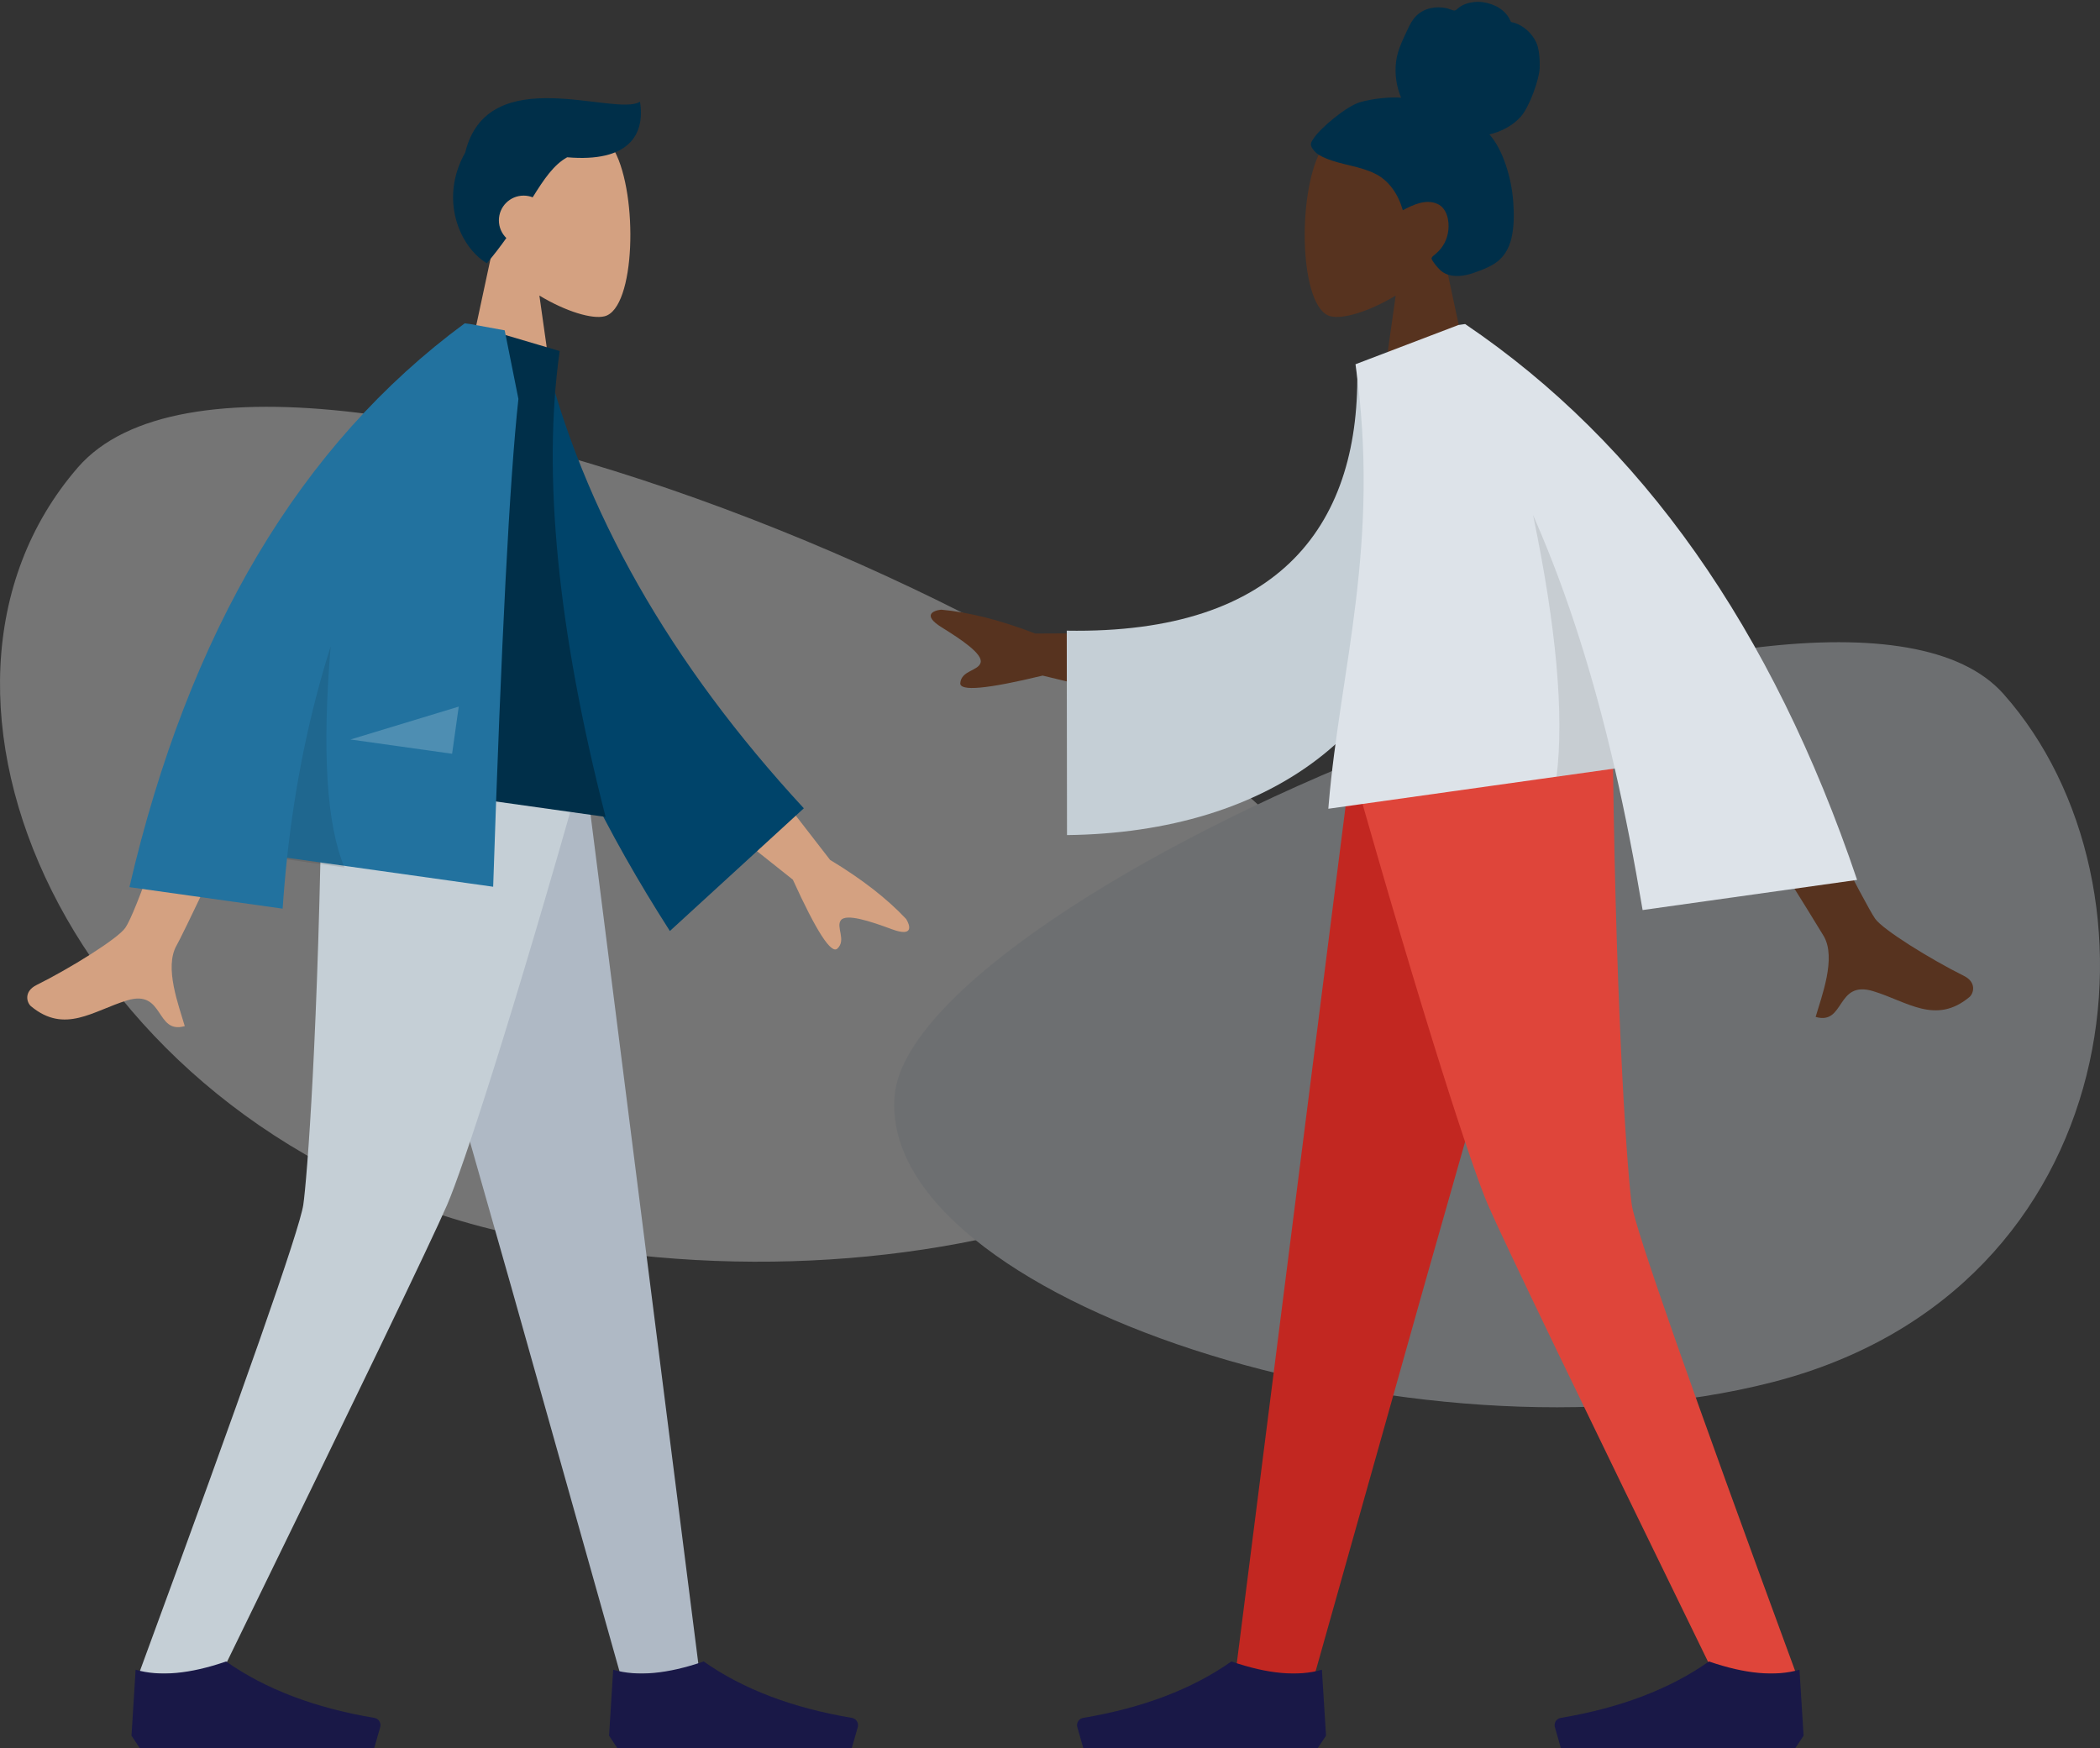 <?xml version="1.0" encoding="UTF-8"?> <svg xmlns="http://www.w3.org/2000/svg" xmlns:xlink="http://www.w3.org/1999/xlink" width="573px" height="477px" viewBox="0 0 573 477"><rect x="0" y="0" width="573" height="477" fill="#333333" stroke="none"/><!-- Generator: Sketch 57.1 (83088) - https://sketch.com --><title>Illustration</title><desc>Created with Sketch.</desc><g id="Solutions" stroke="none" stroke-width="1" fill="none" fill-rule="evenodd"><g id="AG-Solutions-Desktop" transform="translate(-787, -110)"><g id="Illustration" transform="translate(742, 106)"><g id="Background" opacity="0.346" transform="translate(45, 115)"><path d="M0.161,145.7 C5.525,80.578 293.339,-45.113 346.77,16.569 C400.202,78.25 348.834,194.011 236.861,223.655 C124.888,253.298 -5.204,210.822 0.161,145.7 Z" id="Background-Shape" fill="#F2F2F2" transform="translate(184, 116.638) scale(-1, 1) translate(-184, -116.638) "></path><path d="M244.109,188.013 C248.791,132.69 499.992,25.91 546.627,78.311 C593.262,130.712 581.458,240.932 483.729,266.115 C386,291.299 239.428,243.336 244.109,188.013 Z" id="Background-Shape" fill="#DDE3E9"></path></g><g id="Humaaan" transform="translate(281, 0)"><g id="Head/Front/Chongo" transform="translate(151.5, 58.5) scale(-1, 1) translate(-151.5, -58.5) translate(75, 0)"><g id="Head" stroke-width="1" transform="translate(60.75, 34.875)" fill="#57331F"><path d="M42.911,10.276 C49.43,22.427 48.656,53.25 40.23,55.421 C36.87,56.287 29.712,54.166 22.427,49.775 L27,82.125 L0,82.125 L9.295,38.801 C4.111,32.716 0.603,25.259 1.189,16.904 C2.878,-7.172 36.392,-1.876 42.911,10.276 Z"></path></g><path d="M92.996,31.916 C89.307,30.791 83.951,30.41 81.698,30.668 C82.98,27.597 83.489,24.176 83.074,20.845 C82.671,17.609 81.225,14.853 79.887,11.965 C79.271,10.634 78.572,9.31 77.53,8.292 C76.469,7.254 75.126,6.57 73.717,6.243 C72.275,5.909 70.768,5.937 69.324,6.24 C68.686,6.374 68.113,6.666 67.486,6.829 C66.845,6.995 66.534,6.593 66.068,6.19 C64.946,5.218 63.301,4.738 61.882,4.566 C60.289,4.373 58.637,4.614 57.118,5.137 C55.639,5.647 54.219,6.474 53.15,7.68 C52.674,8.217 52.242,8.828 51.962,9.502 C51.846,9.779 51.827,9.943 51.551,10.044 C51.296,10.138 50.997,10.141 50.733,10.23 C48.184,11.094 46.005,13.063 44.818,15.592 C44.126,17.067 43.798,19.665 43.888,22.576 C43.978,25.487 46.606,33.084 49.065,35.855 C51.26,38.328 54.486,39.96 57.599,40.675 C55.533,43.037 54.157,45.988 53.14,48.99 C52.035,52.251 51.351,55.639 51.099,59.091 C50.859,62.371 50.836,65.839 51.605,69.049 C52.325,72.05 53.863,74.513 56.431,76.075 C57.607,76.791 58.873,77.328 60.146,77.82 C61.4,78.304 62.658,78.775 63.972,79.046 C66.459,79.56 69.325,79.472 71.241,77.493 C71.931,76.779 72.69,75.882 73.194,75.01 C73.375,74.697 73.484,74.492 73.264,74.185 C73.001,73.818 72.574,73.537 72.236,73.25 C70.305,71.613 69.109,69.428 68.808,66.831 C68.502,64.195 69.21,60.794 71.772,59.644 C74.935,58.225 78.417,59.854 81.228,61.373 C82.423,57.157 84.876,53.36 88.721,51.426 C92.976,49.287 97.858,49.036 102.23,47.201 C103.369,46.722 104.53,46.179 105.369,45.205 C105.719,44.797 106.13,44.269 106.27,43.73 C106.454,43.022 105.998,42.429 105.645,41.877 C103.776,38.952 96.686,33.041 92.996,31.916 Z" id="hair" fill="#002F49"></path></g><g id="Bottom/Standing/Skinny-Jeans" transform="translate(168.5, 346.5) scale(-1, 1) translate(-168.5, -346.5) translate(0, 212)"><polygon id="Leg" fill="#C22721" points="143.787 9.9475983e-14 184.513 143.197 214.227 248.741 235.9 248.741 204.324 9.9475983e-14"></polygon><path d="M132.895,0 C131.953,73.805 128.741,114.061 127.752,120.766 C126.763,127.472 111.808,170.13 82.887,248.741 L105.338,248.741 C142.157,173.327 162.71,130.669 166.998,120.766 C171.285,110.864 184.517,70.608 204.447,0 L132.895,0 Z" id="Leg" fill="#DF453A"></path><g id="Accessories/Shoe/Flat-Simple" transform="translate(80.88, 223.979)" fill="#191847"><path d="M0,41.625 L1.123,23.625 C7.695,25.537 15.927,24.787 25.819,21.375 C36.517,28.911 49.999,34.043 66.267,36.772 C67.356,36.954 68.091,37.986 67.908,39.075 C67.896,39.148 67.88,39.221 67.859,39.292 L66.232,45 L66.232,45 L25.819,45 L2.245,45 L0,41.625 Z" id="Shoe"></path></g><g id="Accessories/Shoe/Flat-Simple" transform="translate(211.187, 223.979)" fill="#191847"><path d="M0,41.625 L1.123,23.625 C7.695,25.537 15.927,24.787 25.819,21.375 C36.517,28.911 49.999,34.043 66.267,36.772 C67.356,36.954 68.091,37.986 67.908,39.075 C67.896,39.148 67.88,39.221 67.859,39.292 L66.232,45 L66.232,45 L25.819,45 L2.245,45 L0,41.625 Z" id="Shoe"></path></g></g><g id="Body/Long-Sleeve" transform="translate(167, 198) scale(-1, 1) rotate(8) translate(-167, -198) translate(23, 93)"><path d="M76.466,83.607 L101.101,83.699 C74.088,144.379 60.003,176.149 58.846,179.012 C56.243,185.451 61.752,195.259 64.108,200.53 C56.435,203.957 57.253,191.265 47.574,195.76 C38.74,199.863 32.019,207.296 21.813,201.01 C20.558,200.237 19.183,197.327 22.505,195.053 C30.783,189.387 42.711,179.471 44.323,176.207 C46.521,171.756 57.235,140.889 76.466,83.607 L76.466,83.607 Z M285.405,62.119 C280.428,66.26 275.378,70.842 276.265,73.052 C277.151,75.263 281.78,74.44 282.547,77.84 C283.058,80.107 275.546,80.475 260.011,78.945 L223.969,93.209 L216,73.344 L260.418,67.296 C269.304,62.362 277.478,59.022 284.941,57.276 C287.041,57.215 290.382,57.977 285.405,62.119 Z" id="Skin" fill="#57331F"></path><path d="M138.917,10.868 L158.244,10.464 C166.715,52.787 194.852,77.526 251.764,63.338 L264.246,117.702 C210.915,129.38 161.724,111.962 146.923,54.445 C143.091,39.556 139.734,24.005 138.917,10.868 Z" id="Clothes-Back" fill="#C5CFD6" transform="translate(201.582, 65.799) rotate(5) translate(-201.582, -65.799) "></path><path d="M134.412,0 L134.426,0.018 L163.651,6.699 C163.651,56.372 179.344,88.243 187.626,124.67 L187.875,125.775 L108.949,125.775 C107.837,138.522 107.155,151.624 106.799,165.08 L106.799,165.08 L47.702,165.08 C61.094,93.954 89.359,38.927 132.498,0 L132.498,0 L134.349,0 L134.412,0 Z" id="Clothes" fill="#DDE3E9"></path><path d="M121.401,54.195 C119.368,85.461 120.564,109.321 124.99,125.775 L124.99,125.775 L108.949,125.775 C111.103,101.078 114.868,77.713 120.986,55.678 Z" id="Shade" fill-opacity="0.1" fill="#000000"></path></g></g><g id="Humaaan" transform="translate(168.5, 240.5) scale(-1, 1) translate(-168.5, -240.5) "><g id="Head/Front/Short-1" transform="translate(151.5, 58.5) scale(-1, 1) translate(-151.5, -58.5) translate(75, 0)"><g id="Head" stroke-width="1" transform="translate(60.75, 34.875)" fill="#D4A181"><path d="M42.911,10.276 C49.43,22.427 48.656,53.25 40.23,55.421 C36.87,56.287 29.712,54.166 22.427,49.775 L27,82.125 L0,82.125 L9.295,38.801 C4.111,32.716 0.603,25.259 1.189,16.904 C2.878,-7.172 36.392,-1.876 42.911,10.276 Z"></path></g><path d="M62.938,45.612 C69.095,20.319 103.928,36.023 110.63,31.755 C112.096,40.939 107.37,48.344 90.757,46.913 C87.091,48.961 84.483,52.802 81.343,57.841 C80.578,57.54 79.746,57.375 78.875,57.375 C75.147,57.375 72.125,60.397 72.125,64.125 C72.125,66.017 72.904,67.728 74.158,68.954 C72.597,71.158 70.847,73.461 68.84,75.838 C61.363,71.351 55.799,58.284 62.914,45.661 Z" id="Hair" fill="#002F49"></path></g><g id="Bottom/Standing/Skinny-Jeans" transform="translate(168.5, 346.5) scale(-1, 1) translate(-168.5, -346.5) translate(0, 212)"><polygon id="Leg" fill="#AFB9C5" points="143.787 9.9475983e-14 184.513 143.197 214.227 248.741 235.9 248.741 204.324 9.9475983e-14"></polygon><path d="M132.895,0 C131.953,73.805 128.741,114.061 127.752,120.766 C126.763,127.472 111.808,170.13 82.887,248.741 L105.338,248.741 C142.157,173.327 162.71,130.669 166.998,120.766 C171.285,110.864 184.517,70.608 204.447,0 L132.895,0 Z" id="Leg" fill="#C5CFD6"></path><g id="Accessories/Shoe/Flat-Simple" transform="translate(80.88, 223.979)" fill="#191847"><path d="M0,41.625 L1.123,23.625 C7.695,25.537 15.927,24.787 25.819,21.375 C36.517,28.911 49.999,34.043 66.267,36.772 C67.356,36.954 68.091,37.986 67.908,39.075 C67.896,39.148 67.88,39.221 67.859,39.292 L66.232,45 L66.232,45 L25.819,45 L2.245,45 L0,41.625 Z" id="Shoe"></path></g><g id="Accessories/Shoe/Flat-Simple" transform="translate(211.187, 223.979)" fill="#191847"><path d="M0,41.625 L1.123,23.625 C7.695,25.537 15.927,24.787 25.819,21.375 C36.517,28.911 49.999,34.043 66.267,36.772 C67.356,36.954 68.091,37.986 67.908,39.075 C67.896,39.148 67.88,39.221 67.859,39.292 L66.232,45 L66.232,45 L25.819,45 L2.245,45 L0,41.625 Z" id="Shoe"></path></g></g><g id="Body/Jacket" transform="translate(167, 198) scale(-1, 1) rotate(8) translate(-167, -198) translate(23, 93)"><path d="M76.846,104.461 L100.356,104.553 C85.84,151.33 78.003,176.149 76.846,179.012 C74.243,185.451 79.752,195.259 82.108,200.53 C74.435,203.957 75.253,191.265 65.574,195.76 C56.74,199.863 50.019,207.296 39.813,201.01 C38.558,200.237 37.183,197.327 40.505,195.053 C48.783,189.387 60.711,179.471 62.323,176.207 C64.521,171.756 69.362,147.841 76.846,104.461 L76.846,104.461 Z M218.3,100.084 L250.169,131.118 C259.442,135.066 267.039,139.426 272.962,144.197 C274.294,145.801 275.744,148.874 269.477,147.499 C263.211,146.123 256.557,144.958 255.379,146.993 C254.202,149.027 257.672,152.144 255.495,154.807 C254.044,156.582 249.164,150.936 240.855,137.87 L207.715,118.366 L218.3,100.084 Z" id="Skin" fill="#D4A181"></path><path d="M137.283,10.375 L146.829,7.868 C167.154,48.014 199.591,83.269 244.14,113.634 L216.058,154.482 C170.252,109.704 140.258,61.996 137.283,10.375 Z" id="Coat-Back" fill="#00446A" transform="translate(190.712, 81.175) rotate(5) translate(-190.712, -81.175) "></path><path d="M101.25,128.021 L187.875,128.021 C167.806,79.312 157.771,37.933 157.771,3.886 L131.641,0 C111.105,32.969 105.305,73.561 101.25,128.021 Z" id="Shirt" fill="#002F49"></path><path d="M132.804,-4.26325641e-14 C134.845,0.07 137.953,0.197 142.13,0.379 L142.13,0.379 L148.444,18.391 C149.112,40.352 153.012,84.609 160.145,151.162 L160.145,151.162 L103.361,151.161 C103.509,155.758 103.755,160.398 104.097,165.08 L104.097,165.08 L61.875,165.08 C68.191,93.954 91.255,38.927 131.067,1.42108547e-14 L131.067,1.42108547e-14 L131.087,0.019 L131.098,-4.26325641e-14 Z" id="Coat-Front" fill="#22729F"></path><path d="M119.25,151.604 L103.375,151.603 C102.68,130.991 103.925,111.241 107.111,92.353 C108.728,121.003 112.774,140.753 119.25,151.604 Z" id="Shade" fill-opacity="0.1" fill="#000000"></path><polygon id="Light" fill-opacity="0.2" fill="#FFFFFF" points="116 116.791 144 103.798 144 116.791"></polygon></g></g></g></g></g></svg> 